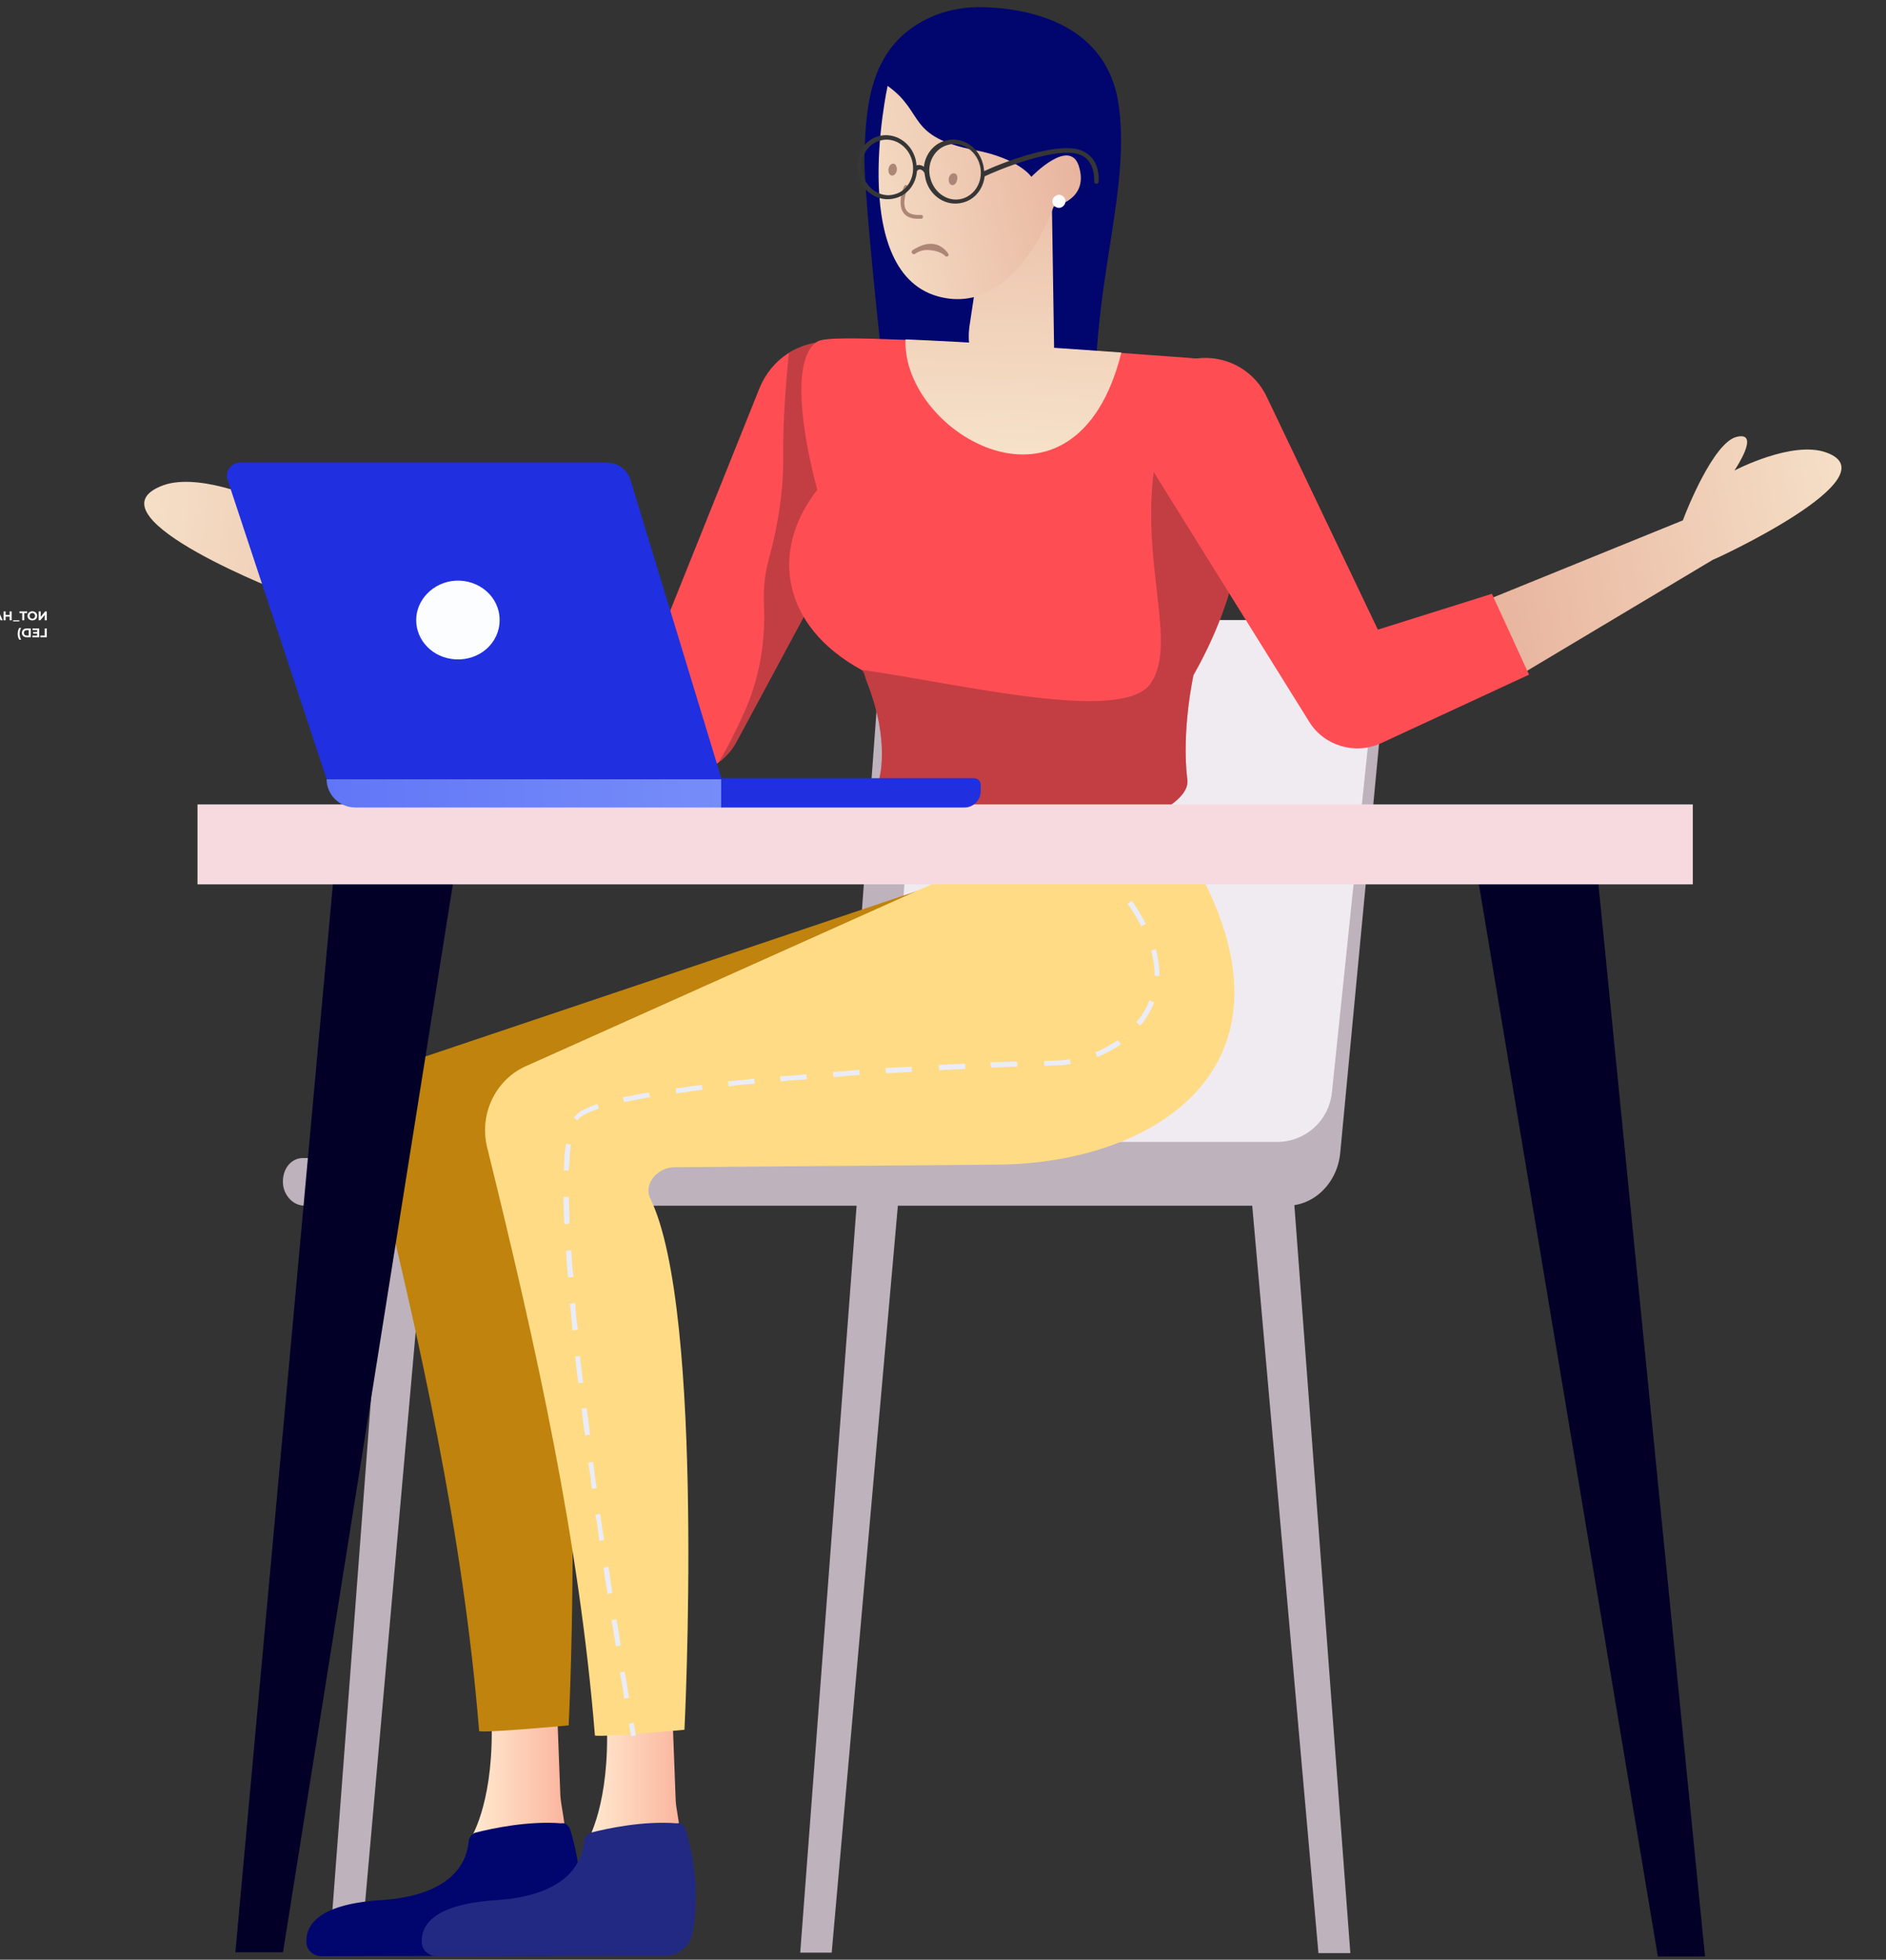 <?xml version="1.0" encoding="UTF-8"?> <svg xmlns="http://www.w3.org/2000/svg" width="333" height="346" viewBox="0 0 333 346" fill="none"><rect x="0" y="0" width="333" height="346" fill="#333333" stroke="none"/> <g clip-path="url(#clip0_680_7506)"> <path d="M271.901 145.663C271.901 145.663 254.003 140.106 240.348 145.663C240.348 145.663 255.777 150.679 271.901 145.663Z" fill="#B75C78"></path> <path d="M224.07 146.201L223.53 84.697L214.812 146.819L224.07 146.201Z" fill="#D1DCFD"></path> <path d="M228.315 209.791L238.422 344.838H232.79L220.832 209.868H228.315V209.791Z" fill="#BEB2BD"></path> <path d="M151.476 209.791L141.293 344.761H146.847L158.805 209.791H151.476Z" fill="#BEB2BD"></path> <path d="M68.312 209.791L58.129 344.761H63.684L75.641 209.791H68.312Z" fill="#BEB2BD"></path> <path d="M49.949 208.632C49.949 209.867 50.412 210.87 51.106 211.642C51.801 212.413 52.727 212.876 53.884 212.876H227.233C232.093 212.876 236.182 208.786 236.644 203.462L244.282 122.974C244.899 117.186 240.733 112.015 235.333 112.015H163.818C159.266 112.015 155.486 115.874 155.1 120.89L149.006 204.156L53.807 204.465C51.569 204.31 49.949 206.163 49.949 208.632Z" fill="#BEB2BD"></path> <path d="M156.48 201.609H225.527C230.464 201.609 234.63 197.905 235.17 192.889L242.962 117.957C243.348 114.562 241.728 111.321 239.105 109.469H171.061C166.51 109.469 162.729 113.327 162.344 118.343L156.48 201.609Z" fill="#F0EBF1"></path> <path d="M164.284 3.052C167.37 1.663 170.765 1.123 174.159 1.277C181.565 1.586 195.529 4.055 197.535 18.64C200.312 38.705 187.506 60.852 196.84 96.119L159.887 100.286C159.887 100.286 152.249 36.698 152.635 26.975C152.944 18.486 153.561 7.914 164.284 3.052Z" fill="#00066E"></path> <path d="M51.031 104.993L90.53 125.366L97.782 111.012L56.354 97.122C55.583 95.347 49.566 82.614 45.091 81.842C40.308 80.993 45.94 88.247 45.94 88.247C45.94 88.247 34.445 83.077 28.196 85.932C15.544 91.411 50.954 105.07 51.031 104.993Z" fill="url(#paint0_linear_680_7506)"></path> <path d="M157.727 79.528L130.031 131C129.26 132.466 128.103 133.701 126.868 134.627C124.014 136.71 120.157 137.328 116.608 135.939L87.523 124.672L93.618 108.775L115.759 114.254L134.12 68.492C135.2 65.868 136.975 63.785 139.135 62.396C143.223 59.772 148.624 59.541 153.098 62.319C158.961 65.946 160.967 73.508 157.727 79.528Z" fill="#FF4D54"></path> <path opacity="0.5" d="M157.726 79.526L130.03 130.999C129.259 132.465 128.102 133.7 126.867 134.626C128.41 132.079 129.953 128.992 131.342 125.906C134.042 119.964 135.199 113.404 134.89 106.845C134.736 103.758 135.122 100.98 135.739 98.742C137.359 92.8 138.362 86.703 138.285 80.53C138.208 74.279 138.825 66.948 139.288 62.318C143.377 59.694 148.777 59.462 153.251 62.24C158.96 65.945 160.966 73.507 157.726 79.526Z" fill="#863033"></path> <path d="M210.727 119.192C210.727 119.192 208.567 128.992 209.647 137.713C210.727 146.433 166.059 157.314 155.181 137.713C155.181 137.713 157.341 131.153 153.021 120.272C152.712 119.578 152.712 118.575 152.095 118.266C137.977 110.549 135.894 97.198 144.303 86.472C144.303 86.472 137.977 64.401 144.303 60.311C145.46 59.54 151.709 59.694 159.964 60.003C171.305 60.466 186.503 61.469 198.075 62.318C203.166 62.704 207.564 63.012 210.65 63.244C211.267 63.321 211.73 63.321 212.27 63.398C214.198 63.553 215.818 64.787 216.436 66.562C219.136 73.97 224.613 94.806 210.727 119.192Z" fill="#FF4D54"></path> <path d="M185.729 36.236L186.115 61.394C186.115 63.014 184.957 65.869 184.032 66.873C181.254 69.728 173.308 70.037 171.303 61.625C170.994 60.39 170.994 59.078 171.148 57.767L174.388 36.236H185.729Z" fill="url(#paint1_linear_680_7506)"></path> <path d="M156.722 15.168C156.722 15.168 149.084 49.971 167.214 52.672C179.866 54.602 186.038 36.467 186.038 36.467C186.038 36.467 192.132 35.386 190.589 29.676C189.124 23.888 182.103 31.219 182.103 31.219C182.103 31.219 179.943 27.978 172.151 26.512C159.962 24.119 163.357 19.875 156.722 15.168Z" fill="url(#paint2_linear_680_7506)"></path> <path d="M161.198 38.551C160.426 38.397 159.886 38.088 159.5 37.548C158.343 35.85 159.578 32.918 159.655 32.841C159.732 32.686 159.963 32.609 160.118 32.686C160.272 32.764 160.349 32.995 160.272 33.149C160.272 33.149 159.115 35.85 160.04 37.162C160.503 37.779 161.352 38.011 162.586 37.934C162.818 37.934 162.972 38.088 162.972 38.242C162.972 38.474 162.818 38.628 162.663 38.628C162.123 38.628 161.583 38.628 161.198 38.551Z" fill="#AD8677"></path> <path d="M164.976 43.102C166.596 43.411 167.367 44.723 167.444 44.8C167.521 44.954 167.521 45.186 167.29 45.263C167.136 45.34 166.904 45.34 166.827 45.109C166.827 45.109 166.133 44.491 164.898 44.26C163.896 44.105 162.816 43.951 161.581 44.8C161.427 44.954 161.195 44.877 161.041 44.723C160.887 44.568 160.964 44.337 161.118 44.182C162.43 43.334 163.741 42.871 164.976 43.102Z" fill="#AD8677"></path> <path d="M158.34 30.062C158.263 30.679 157.8 31.065 157.414 30.988C157.028 30.91 156.797 30.37 156.874 29.83C156.951 29.213 157.414 28.827 157.8 28.904C158.186 28.981 158.417 29.521 158.34 30.062Z" fill="#AD8677"></path> <path d="M168.988 31.759C168.911 32.376 168.448 32.762 168.063 32.685C167.677 32.608 167.445 32.068 167.523 31.527C167.6 30.91 168.063 30.524 168.448 30.601C168.911 30.601 169.143 31.142 168.988 31.759Z" fill="#AD8677"></path> <path d="M193.985 32.068C193.985 32.222 193.831 32.377 193.677 32.454H193.6C193.368 32.454 193.214 32.299 193.214 32.068C193.214 29.907 192.597 28.441 191.285 27.592C187.351 25.2 175.239 30.447 173.85 31.142C173.618 33.303 172.153 35.232 169.993 35.772C167.138 36.544 164.207 34.692 163.435 31.682C163.358 31.296 163.281 30.833 163.204 30.447C163.127 30.447 163.127 30.447 163.127 30.37C162.972 30.139 162.664 29.907 162.355 29.907C162.124 29.907 161.969 30.139 161.892 30.216C161.738 32.454 160.272 34.46 158.035 35C155.18 35.772 152.249 33.92 151.477 30.91C150.706 27.901 152.326 24.814 155.103 24.042C157.958 23.27 160.889 25.122 161.661 28.132C161.738 28.518 161.815 28.827 161.815 29.212C161.969 29.135 162.046 29.135 162.201 29.135C162.509 29.135 162.818 29.212 163.127 29.444C163.358 27.283 164.824 25.354 166.984 24.814C169.838 24.042 172.77 25.894 173.541 28.904C173.696 29.367 173.696 29.83 173.773 30.216C176.01 29.135 187.582 24.351 191.594 26.897C193.291 27.901 194.062 29.598 193.985 32.068ZM161.044 28.364C160.349 25.74 157.803 24.119 155.412 24.814C153.02 25.431 151.555 28.132 152.326 30.756C153.02 33.38 155.566 35 157.958 34.306C160.349 33.688 161.738 30.987 161.044 28.364ZM173.001 29.135C172.307 26.512 169.761 24.891 167.37 25.585C164.978 26.203 163.512 28.904 164.284 31.528C164.978 34.151 167.524 35.772 169.915 35.077C172.307 34.383 173.696 31.759 173.001 29.135Z" fill="#363636"></path> <path d="M185.809 35.54C185.809 36.157 186.349 36.698 186.966 36.698C187.583 36.698 188.123 36.157 188.123 35.54C188.123 34.923 187.583 34.383 186.966 34.383C186.349 34.46 185.809 34.923 185.809 35.54Z" fill="#FDFDFD"></path> <path opacity="0.5" d="M210.725 119.193C210.725 119.193 208.565 128.994 209.645 137.714C210.725 146.434 166.057 157.315 155.18 137.714C155.18 137.714 157.34 131.154 153.019 120.273C152.711 119.579 152.402 118.884 152.094 118.267C168.912 120.582 198.227 127.913 203.165 120.659C209.645 111.167 195.373 89.02 210.571 63.322C211.188 63.399 211.651 63.399 212.191 63.476C214.12 63.631 215.74 64.865 216.357 66.64C219.134 73.972 224.612 94.807 210.725 119.193Z" fill="#863033"></path> <path d="M197.997 62.241C189.897 94.729 159.192 76.517 159.887 59.925C171.227 60.389 186.425 61.392 197.997 62.241Z" fill="url(#paint3_linear_680_7506)"></path> <path d="M302.454 98.819L267.198 119.886L259.715 107.076L297.131 91.874C297.748 90.176 302.531 78.137 306.62 77.134C311.017 76.054 306.234 83.076 306.234 83.076C306.234 83.076 316.495 77.674 322.512 79.912C334.316 84.234 302.531 98.896 302.454 98.819Z" fill="url(#paint4_linear_680_7506)"></path> <path d="M205.788 65.483C200.696 69.187 199.307 76.209 202.625 81.611L231.169 127.45C233.792 131.694 239.269 133.315 243.821 131.231L269.974 119.116L263.416 104.839L243.281 111.167L223.686 70.113C220.446 63.245 211.882 61.084 205.788 65.483Z" fill="#FF4D54"></path> <path d="M98.014 292.746L98.94 317.055C99.094 319.601 100.869 325.775 98.94 327.318C95.237 330.482 89.374 331.408 83.125 324.54C83.125 324.54 86.828 318.907 86.828 305.865C86.828 292.824 85.902 290.894 85.902 290.894L98.014 292.746Z" fill="url(#paint5_linear_680_7506)"></path> <path d="M100.638 322.922C101.487 325.623 103.492 332.877 101.872 341.442C101.409 343.68 99.403 345.301 97.166 345.301L56.664 345.378C55.353 345.378 54.196 344.298 54.118 343.14C53.887 340.439 55.43 336.272 67.079 335.5C80.734 334.652 82.508 327.938 82.74 325.16C82.817 324.388 83.357 323.693 84.051 323.539C86.829 322.845 93.155 321.455 99.095 321.918C99.789 321.764 100.406 322.304 100.638 322.922Z" fill="#00066E"></path> <path d="M164.901 156.312L72.71 187.335C67.156 189.65 64.147 195.746 65.536 201.688C74.331 237.263 81.814 271.295 84.591 305.559C83.742 306.176 100.406 304.633 100.406 304.633C100.406 304.633 104.109 230.781 94.389 210.871C93.077 208.248 95.7 205.315 98.632 205.315L155.798 204.852C182.413 204.621 208.489 190.19 191.825 156.467L164.901 156.312Z" fill="#BF830E"></path> <path d="M118.382 293.674L119.307 317.983C119.462 320.529 121.236 326.703 119.307 328.246C115.604 331.41 109.741 332.336 103.492 325.468C103.492 325.468 107.195 319.835 107.195 306.793C107.195 293.751 106.269 291.822 106.269 291.822L118.382 293.674Z" fill="url(#paint6_linear_680_7506)"></path> <path d="M121.005 322.922C121.854 325.623 123.86 332.877 122.239 341.442C121.777 343.68 119.771 345.301 117.533 345.301L77.031 345.378C75.72 345.378 74.563 344.298 74.486 343.14C74.254 340.439 75.797 336.272 87.446 335.5C101.101 334.652 102.876 327.938 103.107 325.16C103.184 324.388 103.724 323.693 104.419 323.539C107.196 322.845 113.522 321.455 119.462 321.918C120.234 321.764 120.851 322.227 121.005 322.922Z" fill="#222983"></path> <path d="M165.288 155.771L93.156 188.105C87.601 190.421 84.593 196.517 85.981 202.459C94.776 238.034 102.259 272.066 105.036 306.33C104.188 306.947 120.851 305.404 120.851 305.404C120.851 305.404 124.554 231.552 114.834 211.642C113.522 209.018 116.145 206.086 119.077 206.086L176.243 205.623C202.859 205.391 229.474 189.494 212.733 155.848L165.288 155.771Z" fill="#FFDB85"></path> <path d="M109.432 295.293L110.281 295.139C110.667 296.914 110.821 298.38 111.052 299.769L110.204 299.924C110.05 298.535 109.818 296.991 109.432 295.293ZM107.967 286.033L108.815 285.879C109.201 287.422 109.355 289.043 109.587 290.509L108.738 290.663C108.507 289.197 108.275 287.576 107.967 286.033ZM106.578 276.773L107.427 276.618C107.658 278.162 107.889 279.628 108.121 281.248L107.272 281.403C107.041 279.859 106.732 278.316 106.578 276.773ZM105.112 267.435L105.961 267.281C106.192 268.824 106.424 270.29 106.655 271.911L105.807 272.065C105.652 270.599 105.498 268.979 105.112 267.435ZM103.878 258.252L104.726 258.098C104.881 259.564 105.112 261.107 105.344 262.728L104.495 262.882C104.341 261.261 104.109 259.718 103.878 258.252ZM102.721 248.683L103.569 248.606C103.801 250.149 104.032 251.77 104.186 253.313L103.338 253.467C103.029 252.001 102.875 250.458 102.721 248.683ZM101.563 239.5L102.412 239.422C102.566 240.966 102.798 242.586 102.952 244.13L102.103 244.207C101.872 242.586 101.718 241.12 101.563 239.5ZM100.638 230.162L101.563 230.085C101.641 231.628 101.795 233.249 102.026 234.792L101.101 234.869C100.946 233.326 100.792 231.705 100.638 230.162ZM99.943 220.824L100.869 220.747C100.946 222.291 101.023 223.757 101.255 225.455L100.329 225.532C100.098 223.911 100.02 222.368 99.943 220.824ZM99.481 211.333H100.406C100.483 212.799 100.483 214.342 100.56 216.04L99.635 216.117C99.558 214.419 99.481 212.876 99.481 211.333ZM99.558 206.625C99.635 204.773 99.712 203.23 99.943 201.918L100.792 202.072C100.638 203.384 100.561 204.928 100.406 206.702L99.558 206.625ZM101.332 197.365C101.486 197.133 101.718 196.825 101.949 196.67C102.566 196.053 103.801 195.513 105.498 194.895L105.729 195.744C104.109 196.284 103.029 196.825 102.412 197.288C102.258 197.442 102.181 197.519 101.949 197.828L101.332 197.365ZM109.972 193.738C111.361 193.506 112.827 193.121 114.601 192.889L114.756 193.738C113.135 193.969 111.592 194.355 110.204 194.587L109.972 193.738ZM119.307 192.195C120.773 191.963 122.239 191.731 123.936 191.577L124.013 192.426C122.47 192.58 120.85 192.889 119.384 193.043L119.307 192.195ZM128.565 190.883C130.031 190.805 131.574 190.651 133.194 190.42L133.271 191.346C131.728 191.423 130.108 191.577 128.642 191.809L128.565 190.883ZM137.745 190.034C139.211 189.957 140.754 189.879 142.374 189.648L142.451 190.574C140.908 190.651 139.288 190.728 137.822 190.96L137.745 190.034ZM147.08 189.262C148.623 189.185 150.089 189.031 151.709 188.876L151.786 189.802C150.243 189.879 148.777 190.034 147.157 190.188L147.08 189.262ZM156.338 188.568C157.881 188.49 159.501 188.413 160.966 188.336L161.044 189.262C159.578 189.339 158.035 189.416 156.415 189.494L156.338 188.568ZM165.75 188.027C167.292 187.95 168.913 187.873 170.378 187.796L170.455 188.722C169.067 188.799 167.524 188.876 165.827 188.953L165.75 188.027ZM174.853 187.564C176.473 187.487 178.093 187.487 179.559 187.41L179.636 188.336C178.247 188.336 176.704 188.413 175.007 188.49L174.853 187.564ZM184.342 187.333L185.962 187.256C187.042 187.256 187.968 187.178 188.894 187.024L189.048 187.873C188.122 188.027 187.042 188.104 186.039 188.104L184.419 188.182L184.342 187.333ZM193.368 185.789C194.834 185.249 196.145 184.478 197.38 183.629L197.92 184.4C196.608 185.249 195.22 186.021 193.754 186.638L193.368 185.789ZM200.62 180.465C201.7 179.307 202.471 177.918 202.934 176.606L203.783 176.992C203.243 178.381 202.471 179.77 201.314 181.082L200.62 180.465ZM203.86 172.285V172.053C203.86 170.664 203.629 169.198 203.243 167.809L204.091 167.577C204.477 169.121 204.709 170.741 204.709 172.13V172.362L203.86 172.285ZM199.077 159.552L199.848 159.011C200.774 160.401 201.623 161.79 202.317 163.101L201.546 163.564C200.851 162.253 200.08 160.941 199.077 159.552Z" fill="#EAECF8"></path> <path d="M111.437 306.562L112.285 306.408C112.285 306.408 112.131 305.636 111.899 304.17L111.051 304.324C111.282 305.79 111.437 306.562 111.437 306.562Z" fill="#EAECF8"></path> <path d="M281.838 152.22L301.049 345.438H292.717L260.469 152.22H281.838Z" fill="#030028"></path> <path d="M59.135 152.22L41.559 344.69H49.968L80.582 152.22H59.135Z" fill="#030028"></path> <path d="M34.871 142.027H298.888V156.14H34.871V142.027Z" fill="#F7DADF"></path> <path d="M62.76 142.576H127.486V137.56H57.668C57.668 140.338 59.982 142.576 62.76 142.576Z" fill="url(#paint7_linear_680_7506)"></path> <path d="M127.409 142.574H170.303C171.846 142.574 173.157 141.263 173.157 139.719V138.562C173.157 137.944 172.694 137.404 172 137.404H127.332V142.574H127.409Z" fill="#202FE0"></path> <path d="M107.195 81.689H42.314C40.849 81.689 39.691 83.233 40.154 84.622L57.666 137.56H127.407L111.361 84.853C110.821 83.001 109.201 81.689 107.195 81.689Z" fill="#202FE0"></path> <path d="M73.481 109.469C73.481 113.096 76.412 116.183 80.424 116.414C84.667 116.646 88.216 113.559 88.216 109.469C88.216 105.379 84.59 102.292 80.424 102.524C76.489 102.755 73.481 105.919 73.481 109.469Z" fill="#FCFDFE"></path> <path d="M6.833 107.957V109.513H7.129L7.905 108.569V109.513H8.261V107.957H7.963L7.189 108.902V107.957H6.833ZM5.712 109.54C5.873 109.54 6.019 109.505 6.149 109.436C6.278 109.366 6.38 109.27 6.454 109.149C6.527 109.026 6.563 108.888 6.563 108.735C6.563 108.583 6.527 108.446 6.454 108.324C6.38 108.201 6.278 108.105 6.149 108.035C6.019 107.965 5.873 107.93 5.712 107.93C5.55 107.93 5.405 107.965 5.276 108.035C5.147 108.105 5.045 108.201 4.971 108.324C4.897 108.446 4.86 108.583 4.86 108.735C4.86 108.888 4.897 109.026 4.971 109.149C5.045 109.27 5.147 109.366 5.276 109.436C5.405 109.505 5.55 109.54 5.712 109.54ZM5.712 109.233C5.62 109.233 5.537 109.213 5.462 109.171C5.388 109.128 5.331 109.069 5.289 108.993C5.246 108.918 5.225 108.832 5.225 108.735C5.225 108.639 5.246 108.553 5.289 108.477C5.331 108.402 5.388 108.343 5.462 108.302C5.537 108.259 5.62 108.237 5.712 108.237C5.803 108.237 5.886 108.259 5.961 108.302C6.035 108.343 6.093 108.402 6.136 108.477C6.178 108.553 6.198 108.639 6.198 108.735C6.198 108.832 6.178 108.918 6.136 108.993C6.093 109.069 6.035 109.128 5.961 109.171C5.886 109.213 5.803 109.233 5.712 109.233ZM4.289 108.251H4.787V107.957H3.43V108.251H3.928V109.513H4.289V108.251ZM3.421 109.513H2.31V109.714H3.421V109.513ZM0.63 107.957V109.513H0.991V108.875H1.698V109.513H2.058V107.957H1.698V108.571H0.991V107.957H0.63ZM-0.763 109.18H-0.04L0.098 109.513H0.467L-0.227 107.957H-0.583L-1.279 109.513H-0.901L-0.763 109.18ZM-0.649 108.906L-0.403 108.311L-0.156 108.906H-0.649ZM-2.867 107.957V109.513H-2.572L-1.796 108.569V109.513H-1.44V107.957H-1.738L-2.512 108.902V107.957H-2.867ZM-3.236 107.957H-3.943C-4.112 107.957 -4.261 107.99 -4.39 108.055C-4.52 108.119 -4.621 108.209 -4.692 108.326C-4.765 108.443 -4.801 108.58 -4.801 108.735C-4.801 108.891 -4.765 109.027 -4.692 109.144C-4.621 109.261 -4.52 109.353 -4.39 109.418C-4.261 109.482 -4.112 109.513 -3.943 109.513H-3.236V107.957ZM-3.925 109.218C-4.081 109.218 -4.204 109.175 -4.296 109.089C-4.39 109.001 -4.436 108.883 -4.436 108.735C-4.436 108.587 -4.39 108.47 -4.296 108.384C-4.204 108.297 -4.081 108.253 -3.925 108.253H-3.596V109.218H-3.925ZM8.261 110.957H7.901V112.22H7.12V112.513H8.261V110.957ZM5.714 112.224V112.513H6.919V110.957H5.743V111.246H6.561V111.584H5.838V111.864H6.561V112.224H5.714ZM5.427 110.957H4.72C4.551 110.957 4.402 110.99 4.273 111.055C4.143 111.119 4.042 111.209 3.971 111.326C3.898 111.443 3.862 111.58 3.862 111.735C3.862 111.891 3.898 112.027 3.971 112.144C4.042 112.261 4.143 112.353 4.273 112.418C4.402 112.482 4.551 112.513 4.72 112.513H5.427V110.957ZM4.738 112.218C4.583 112.218 4.459 112.175 4.367 112.089C4.273 112.001 4.227 111.883 4.227 111.735C4.227 111.587 4.273 111.47 4.367 111.384C4.459 111.297 4.583 111.253 4.738 111.253H5.067V112.218H4.738ZM3.738 112.945C3.644 112.78 3.576 112.613 3.533 112.445C3.489 112.274 3.466 112.094 3.466 111.904C3.466 111.715 3.489 111.535 3.533 111.366C3.576 111.196 3.644 111.028 3.738 110.864H3.406C3.316 110.996 3.247 111.151 3.2 111.331C3.151 111.508 3.126 111.7 3.126 111.904C3.126 112.109 3.15 112.3 3.197 112.478C3.245 112.654 3.314 112.81 3.406 112.945H3.738Z" fill="white"></path> </g> <defs> <linearGradient id="paint0_linear_680_7506" x1="96.755" y1="106.999" x2="7.948" y2="96.401" gradientUnits="userSpaceOnUse"> <stop stop-color="#E8B39D"></stop> <stop offset="1" stop-color="#F8E9D0"></stop> </linearGradient> <linearGradient id="paint1_linear_680_7506" x1="180.218" y1="15.454" x2="177.586" y2="88.382" gradientUnits="userSpaceOnUse"> <stop stop-color="#E8B39D"></stop> <stop offset="1" stop-color="#F8E9D0"></stop> </linearGradient> <linearGradient id="paint2_linear_680_7506" x1="191.379" y1="27.535" x2="140.871" y2="39.215" gradientUnits="userSpaceOnUse"> <stop stop-color="#E8B39D"></stop> <stop offset="1" stop-color="#F8E9D0"></stop> </linearGradient> <linearGradient id="paint3_linear_680_7506" x1="180.68" y1="13.155" x2="177.884" y2="90.623" gradientUnits="userSpaceOnUse"> <stop stop-color="#E8B39D"></stop> <stop offset="1" stop-color="#F8E9D0"></stop> </linearGradient> <linearGradient id="paint4_linear_680_7506" x1="260.383" y1="103.344" x2="341.612" y2="88.399" gradientUnits="userSpaceOnUse"> <stop stop-color="#E8B39D"></stop> <stop offset="1" stop-color="#F8E9D0"></stop> </linearGradient> <linearGradient id="paint5_linear_680_7506" x1="99.84" y1="310.31" x2="83.141" y2="310.31" gradientUnits="userSpaceOnUse"> <stop stop-color="#FBB59E"></stop> <stop offset="1" stop-color="#FFEBD1"></stop> </linearGradient> <linearGradient id="paint6_linear_680_7506" x1="120.221" y1="311.268" x2="103.561" y2="311.268" gradientUnits="userSpaceOnUse"> <stop stop-color="#FBB59E"></stop> <stop offset="1" stop-color="#FFEBD1"></stop> </linearGradient> <linearGradient id="paint7_linear_680_7506" x1="127.443" y1="140.072" x2="57.691" y2="140.072" gradientUnits="userSpaceOnUse"> <stop stop-color="#768DF8"></stop> <stop offset="1" stop-color="#6176F7"></stop> </linearGradient> <clipPath id="clip0_680_7506"> <rect width="333" height="345" fill="white" transform="translate(0 0.656)"></rect> </clipPath> </defs> </svg> 